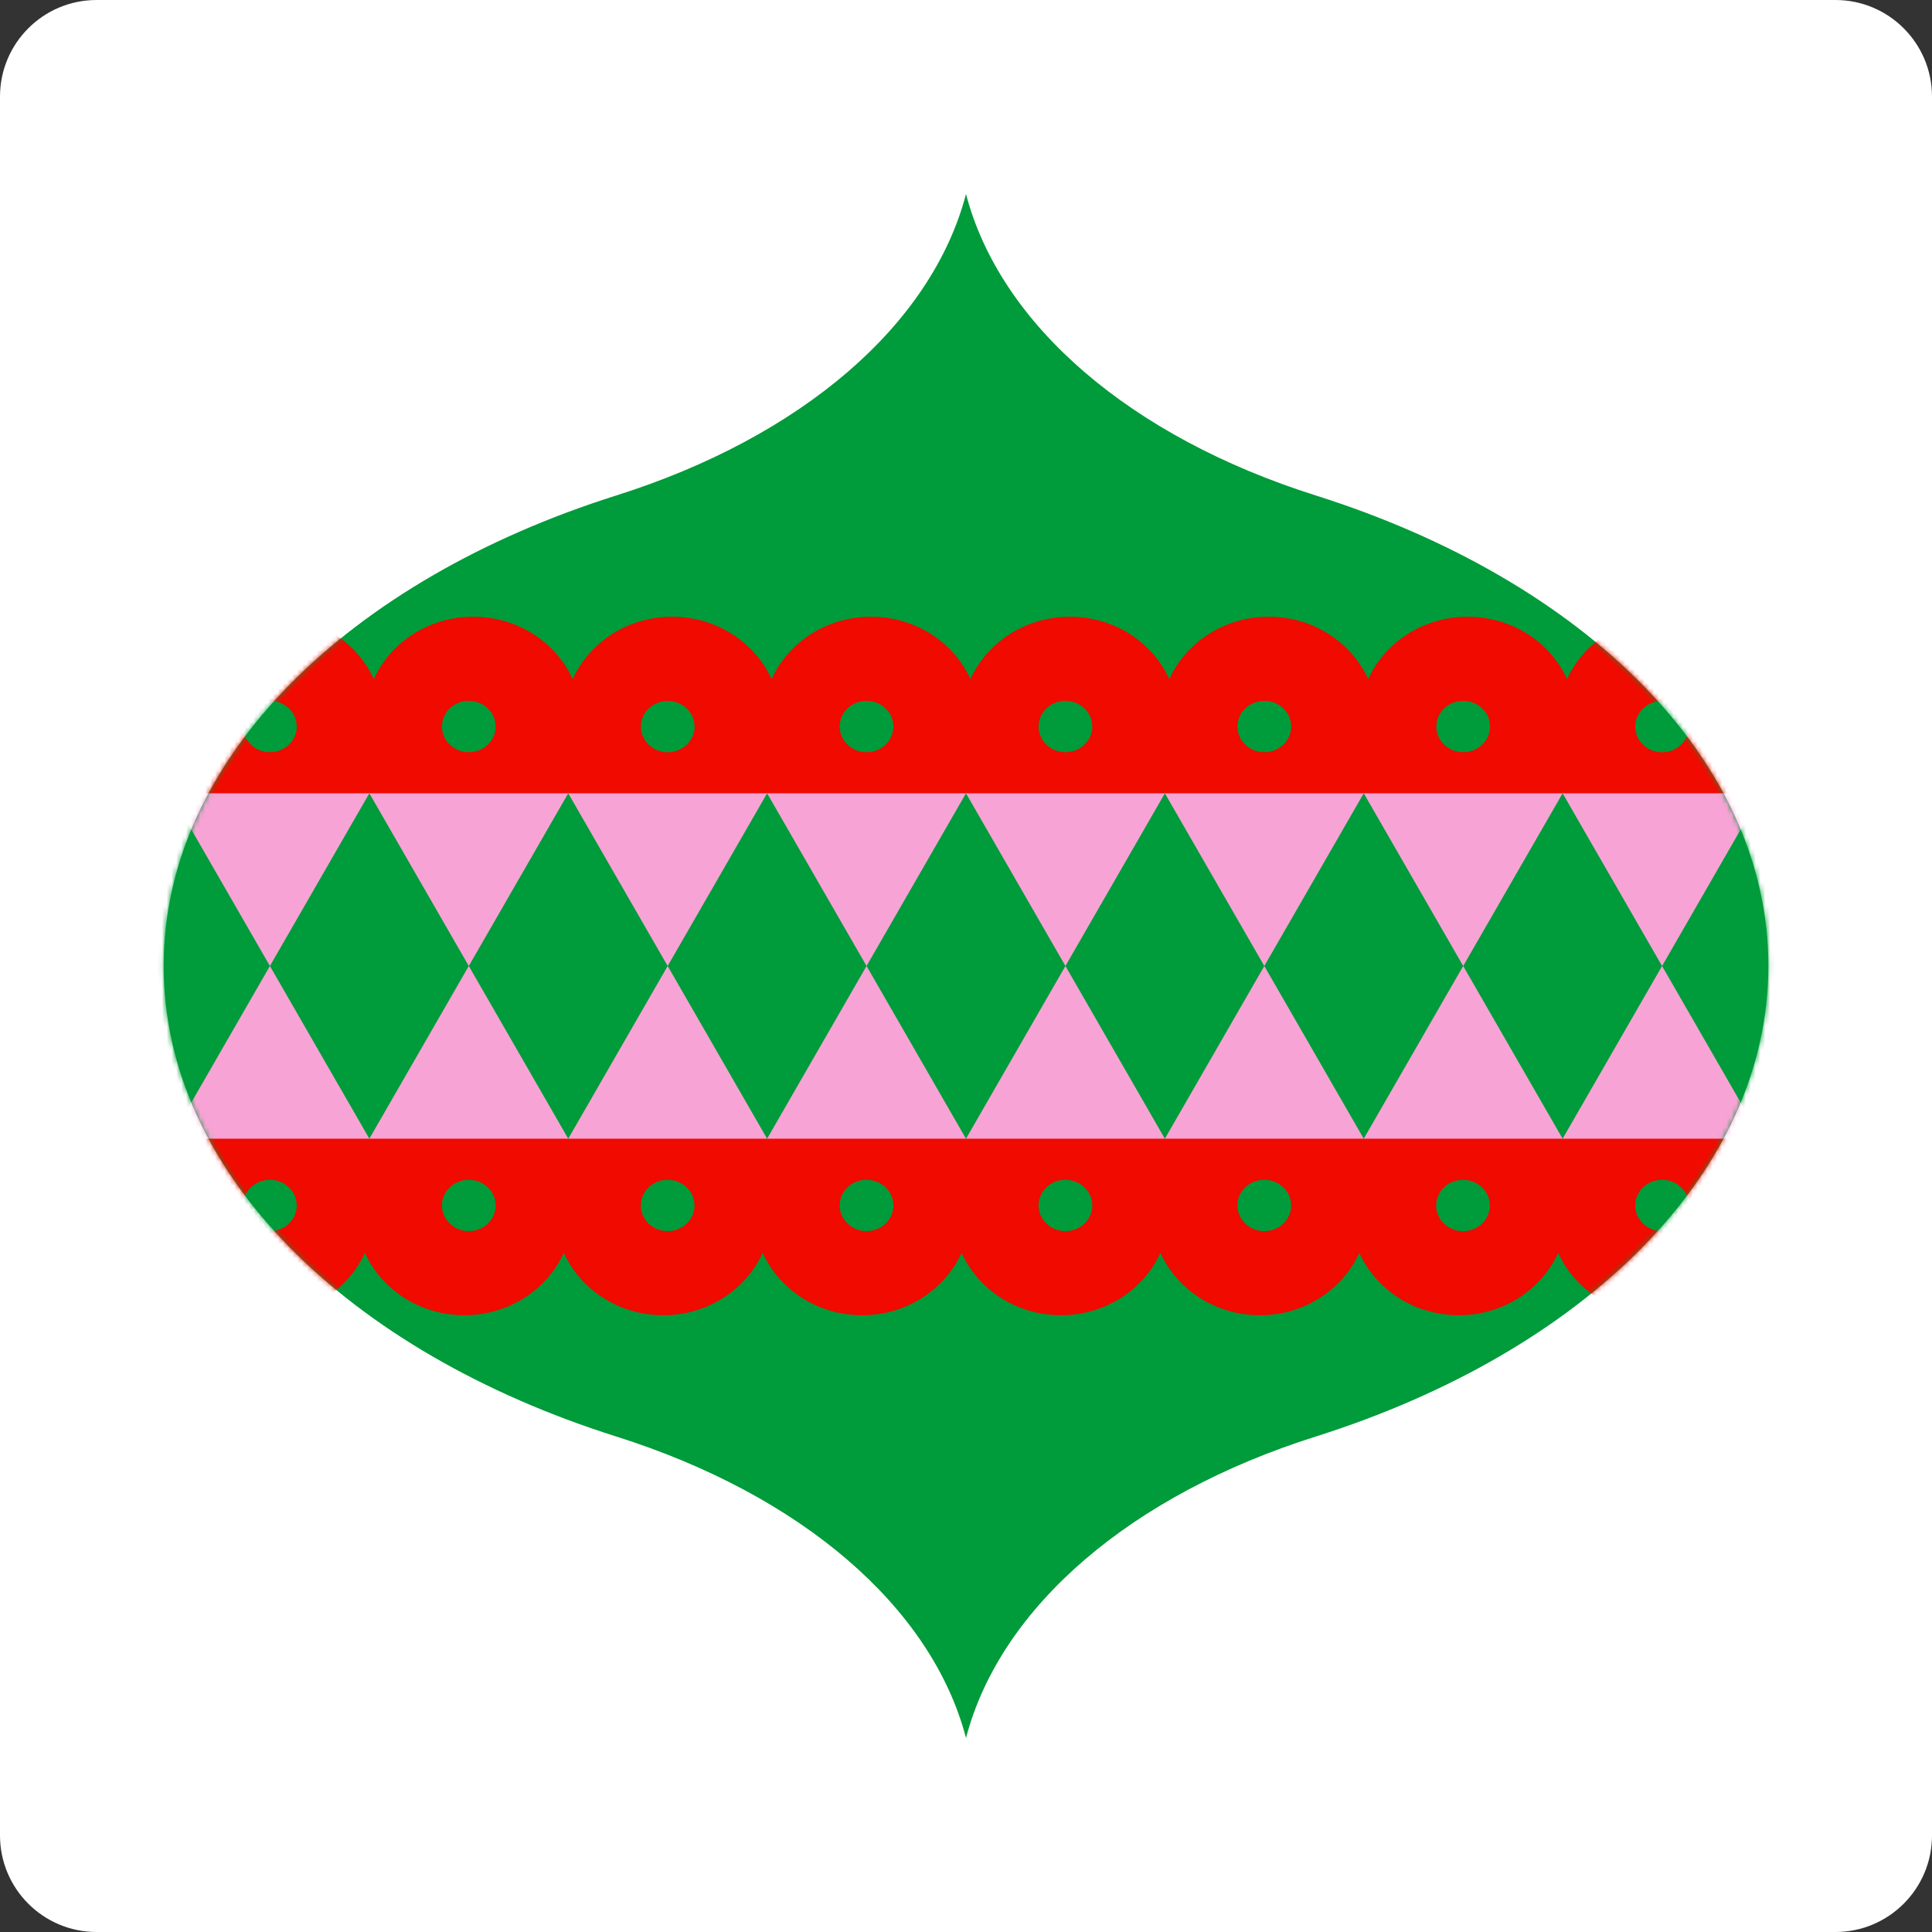 <?xml version="1.0" encoding="UTF-8"?> <svg xmlns="http://www.w3.org/2000/svg" width="400" height="400" viewBox="0 0 400 400" fill="none"><rect x="0" y="0" width="400" height="400" fill="#333333" stroke="none"/><path d="M20 400L380 400C391.046 400 400 391.046 400 380L400 20C400 8.954 391.046 -3.05176e-05 380 -3.05176e-05L20 -3.05176e-05C8.954 -3.05176e-05 0 8.954 0 20L0 380C0 391.046 8.954 400 20 400Z" fill="white"></path><path d="M366.119 200C366.119 157.132 327.871 120.104 272.403 102.579C234.25 90.525 207.13 67.408 200 40.172C192.871 67.408 165.75 90.525 127.598 102.579C72.129 120.103 33.881 157.132 33.881 200C33.881 242.867 72.129 279.896 127.598 297.42C165.751 309.474 192.871 332.592 200 359.828C207.13 332.592 234.25 309.474 272.403 297.42C327.871 279.897 366.119 242.868 366.119 200Z" fill="#009B3A"></path><mask id="mask0_3130_880" style="mask-type:luminance" maskUnits="userSpaceOnUse" x="33" y="40" width="334" height="320"><path d="M366.117 200C366.117 157.132 327.869 120.104 272.401 102.579C234.248 90.525 207.128 67.408 199.998 40.172C192.869 67.408 165.748 90.525 127.596 102.579C72.127 120.103 33.879 157.132 33.879 200C33.879 242.867 72.127 279.896 127.596 297.42C165.749 309.474 192.869 332.592 199.998 359.828C207.128 332.592 234.248 309.474 272.401 297.42C327.869 279.897 366.117 242.868 366.117 200Z" fill="white"></path></mask><g mask="url(#mask0_3130_880)"><path d="M345.034 229.538V170.538C357.421 170.538 367.462 160.947 367.462 149.115C367.462 137.284 357.421 127.692 345.034 127.692C335.811 127.692 327.892 133.012 324.446 140.612C321.001 133.012 313.082 127.692 303.859 127.692C294.636 127.692 286.716 133.012 283.271 140.612C279.825 133.012 271.906 127.692 262.683 127.692C253.46 127.692 245.54 133.012 242.095 140.612C238.649 133.012 230.73 127.692 221.507 127.692C212.284 127.692 204.364 133.012 200.919 140.612C197.473 133.012 189.554 127.692 180.331 127.692C171.108 127.692 163.188 133.012 159.743 140.612C156.298 133.012 148.378 127.692 139.155 127.692C129.932 127.692 122.013 133.012 118.567 140.612C115.122 133.012 107.202 127.692 97.979 127.692C88.756 127.692 80.837 133.012 77.391 140.612C73.946 133.012 66.026 127.692 56.803 127.692C44.416 127.692 34.375 137.284 34.375 149.115C34.375 160.947 44.416 170.538 56.803 170.538V229.535C56.196 229.488 55.583 229.46 54.963 229.46C42.576 229.46 32.535 239.051 32.535 250.883C32.535 262.714 42.577 272.305 54.963 272.305C64.186 272.305 72.106 266.986 75.551 259.386C78.997 266.986 86.916 272.305 96.139 272.305C105.362 272.305 113.282 266.986 116.727 259.386C120.172 266.986 128.092 272.305 137.315 272.305C146.538 272.305 154.457 266.986 157.903 259.386C161.348 266.986 169.268 272.305 178.491 272.305C187.714 272.305 195.633 266.986 199.079 259.386C202.524 266.986 210.444 272.305 219.667 272.305C228.89 272.305 236.809 266.986 240.255 259.386C243.7 266.986 251.62 272.305 260.843 272.305C270.066 272.305 277.985 266.986 281.431 259.386C284.876 266.986 292.795 272.305 302.018 272.305C311.241 272.305 319.161 266.986 322.606 259.386C326.052 266.986 333.971 272.305 343.194 272.305C355.581 272.305 365.622 262.714 365.622 250.883C365.622 239.644 356.56 230.433 345.034 229.538Z" fill="#F00A00"></path><path d="M390.176 164.244H9.822V235.755H390.176V164.244Z" fill="#F7A3D5"></path><path d="M282.35 164.245L261.762 200L282.35 235.756L302.938 200L282.35 164.245Z" fill="#009B3A"></path><path d="M323.525 164.245L302.938 200L323.525 235.756L344.113 200.001L323.525 164.245Z" fill="#009B3A"></path><path d="M364.701 164.245L344.113 200.001L364.701 235.756L385.289 200.001L364.701 164.245Z" fill="#009B3A"></path><path d="M158.822 164.245L138.234 200L158.822 235.756L179.41 200L158.822 164.245Z" fill="#009B3A"></path><path d="M199.998 164.245L179.41 200L199.998 235.756L220.585 200L199.998 164.245Z" fill="#009B3A"></path><path d="M241.174 164.245L220.586 200L241.174 235.756L261.762 200L241.174 164.245Z" fill="#009B3A"></path><path d="M35.295 164.245L14.707 200L35.295 235.756L55.883 200L35.295 164.245Z" fill="#009B3A"></path><path d="M76.47 164.245L55.883 200L76.47 235.756L97.058 200L76.47 164.245Z" fill="#009B3A"></path><path d="M117.647 164.245L97.059 200L117.647 235.756L138.234 200L117.647 164.245Z" fill="#009B3A"></path><path d="M55.884 145.106C52.812 145.106 50.32 147.485 50.32 150.421C50.32 153.356 52.811 155.735 55.884 155.735C58.956 155.735 61.448 153.356 61.448 150.421C61.447 147.486 58.956 145.106 55.884 145.106Z" fill="#009B3A"></path><path d="M97.06 145.106C93.987 145.106 91.496 147.485 91.496 150.421C91.496 153.356 93.987 155.735 97.06 155.735C100.132 155.735 102.623 153.356 102.623 150.421C102.623 147.486 100.133 145.106 97.06 145.106Z" fill="#009B3A"></path><path d="M143.448 152.32C144.538 149.576 143.094 146.508 140.221 145.466C137.348 144.424 134.135 145.804 133.045 148.548C131.954 151.292 133.399 154.361 136.272 155.403C139.145 156.444 142.357 155.064 143.448 152.32Z" fill="#009B3A"></path><path d="M179.411 145.106C176.339 145.106 173.848 147.485 173.848 150.421C173.848 153.356 176.338 155.735 179.411 155.735C182.484 155.735 184.975 153.356 184.975 150.421C184.975 147.485 182.484 145.106 179.411 145.106Z" fill="#009B3A"></path><path d="M220.587 145.106C217.515 145.106 215.023 147.485 215.023 150.421C215.023 153.356 217.514 155.735 220.587 155.735C223.66 155.735 226.151 153.356 226.151 150.421C226.151 147.486 223.66 145.106 220.587 145.106Z" fill="#009B3A"></path><path d="M261.763 145.106C258.69 145.106 256.199 147.485 256.199 150.421C256.199 153.356 258.69 155.735 261.763 155.735C264.835 155.735 267.327 153.356 267.327 150.421C267.327 147.486 264.836 145.106 261.763 145.106Z" fill="#009B3A"></path><path d="M302.938 145.106C299.866 145.106 297.375 147.485 297.375 150.421C297.375 153.356 299.866 155.735 302.938 155.735C306.011 155.735 308.502 153.356 308.502 150.421C308.502 147.486 306.011 145.106 302.938 145.106Z" fill="#009B3A"></path><path d="M349.259 152.457C350.427 149.742 349.071 146.637 346.23 145.52C343.388 144.404 340.137 145.699 338.968 148.413C337.799 151.128 339.155 154.233 341.997 155.35C344.839 156.466 348.09 155.171 349.259 152.457Z" fill="#009B3A"></path><path d="M61.024 251.608C62.193 248.894 60.837 245.788 57.995 244.672C55.154 243.555 51.903 244.85 50.734 247.565C49.565 250.279 50.921 253.385 53.763 254.501C56.604 255.618 59.855 254.322 61.024 251.608Z" fill="#009B3A"></path><path d="M97.06 244.265C93.987 244.265 91.496 246.644 91.496 249.579C91.496 252.514 93.987 254.893 97.06 254.893C100.132 254.893 102.623 252.514 102.623 249.579C102.623 246.644 100.133 244.265 97.06 244.265Z" fill="#009B3A"></path><path d="M138.236 244.265C135.163 244.265 132.672 246.644 132.672 249.579C132.672 252.514 135.163 254.893 138.236 254.893C141.308 254.893 143.799 252.514 143.799 249.579C143.799 246.644 141.308 244.265 138.236 244.265Z" fill="#009B3A"></path><path d="M179.411 244.265C176.339 244.265 173.848 246.644 173.848 249.579C173.848 252.514 176.338 254.893 179.411 254.893C182.484 254.893 184.975 252.514 184.975 249.579C184.975 246.644 182.484 244.265 179.411 244.265Z" fill="#009B3A"></path><path d="M220.587 244.265C217.515 244.265 215.023 246.644 215.023 249.579C215.023 252.514 217.514 254.893 220.587 254.893C223.66 254.893 226.151 252.514 226.151 249.579C226.151 246.644 223.66 244.265 220.587 244.265Z" fill="#009B3A"></path><path d="M261.763 244.265C258.69 244.265 256.199 246.644 256.199 249.579C256.199 252.514 258.69 254.893 261.763 254.893C264.835 254.893 267.326 252.514 267.326 249.579C267.327 246.644 264.836 244.265 261.763 244.265Z" fill="#009B3A"></path><path d="M303.871 254.824C306.896 254.312 308.914 251.554 308.378 248.664C307.842 245.774 304.955 243.847 301.929 244.359C298.904 244.871 296.886 247.629 297.422 250.519C297.958 253.408 300.845 255.336 303.871 254.824Z" fill="#009B3A"></path><path d="M344.114 244.265C341.042 244.265 338.551 246.644 338.551 249.579C338.551 252.514 341.041 254.893 344.114 254.893C347.187 254.893 349.678 252.514 349.678 249.579C349.678 246.644 347.187 244.265 344.114 244.265Z" fill="#009B3A"></path></g></svg> 